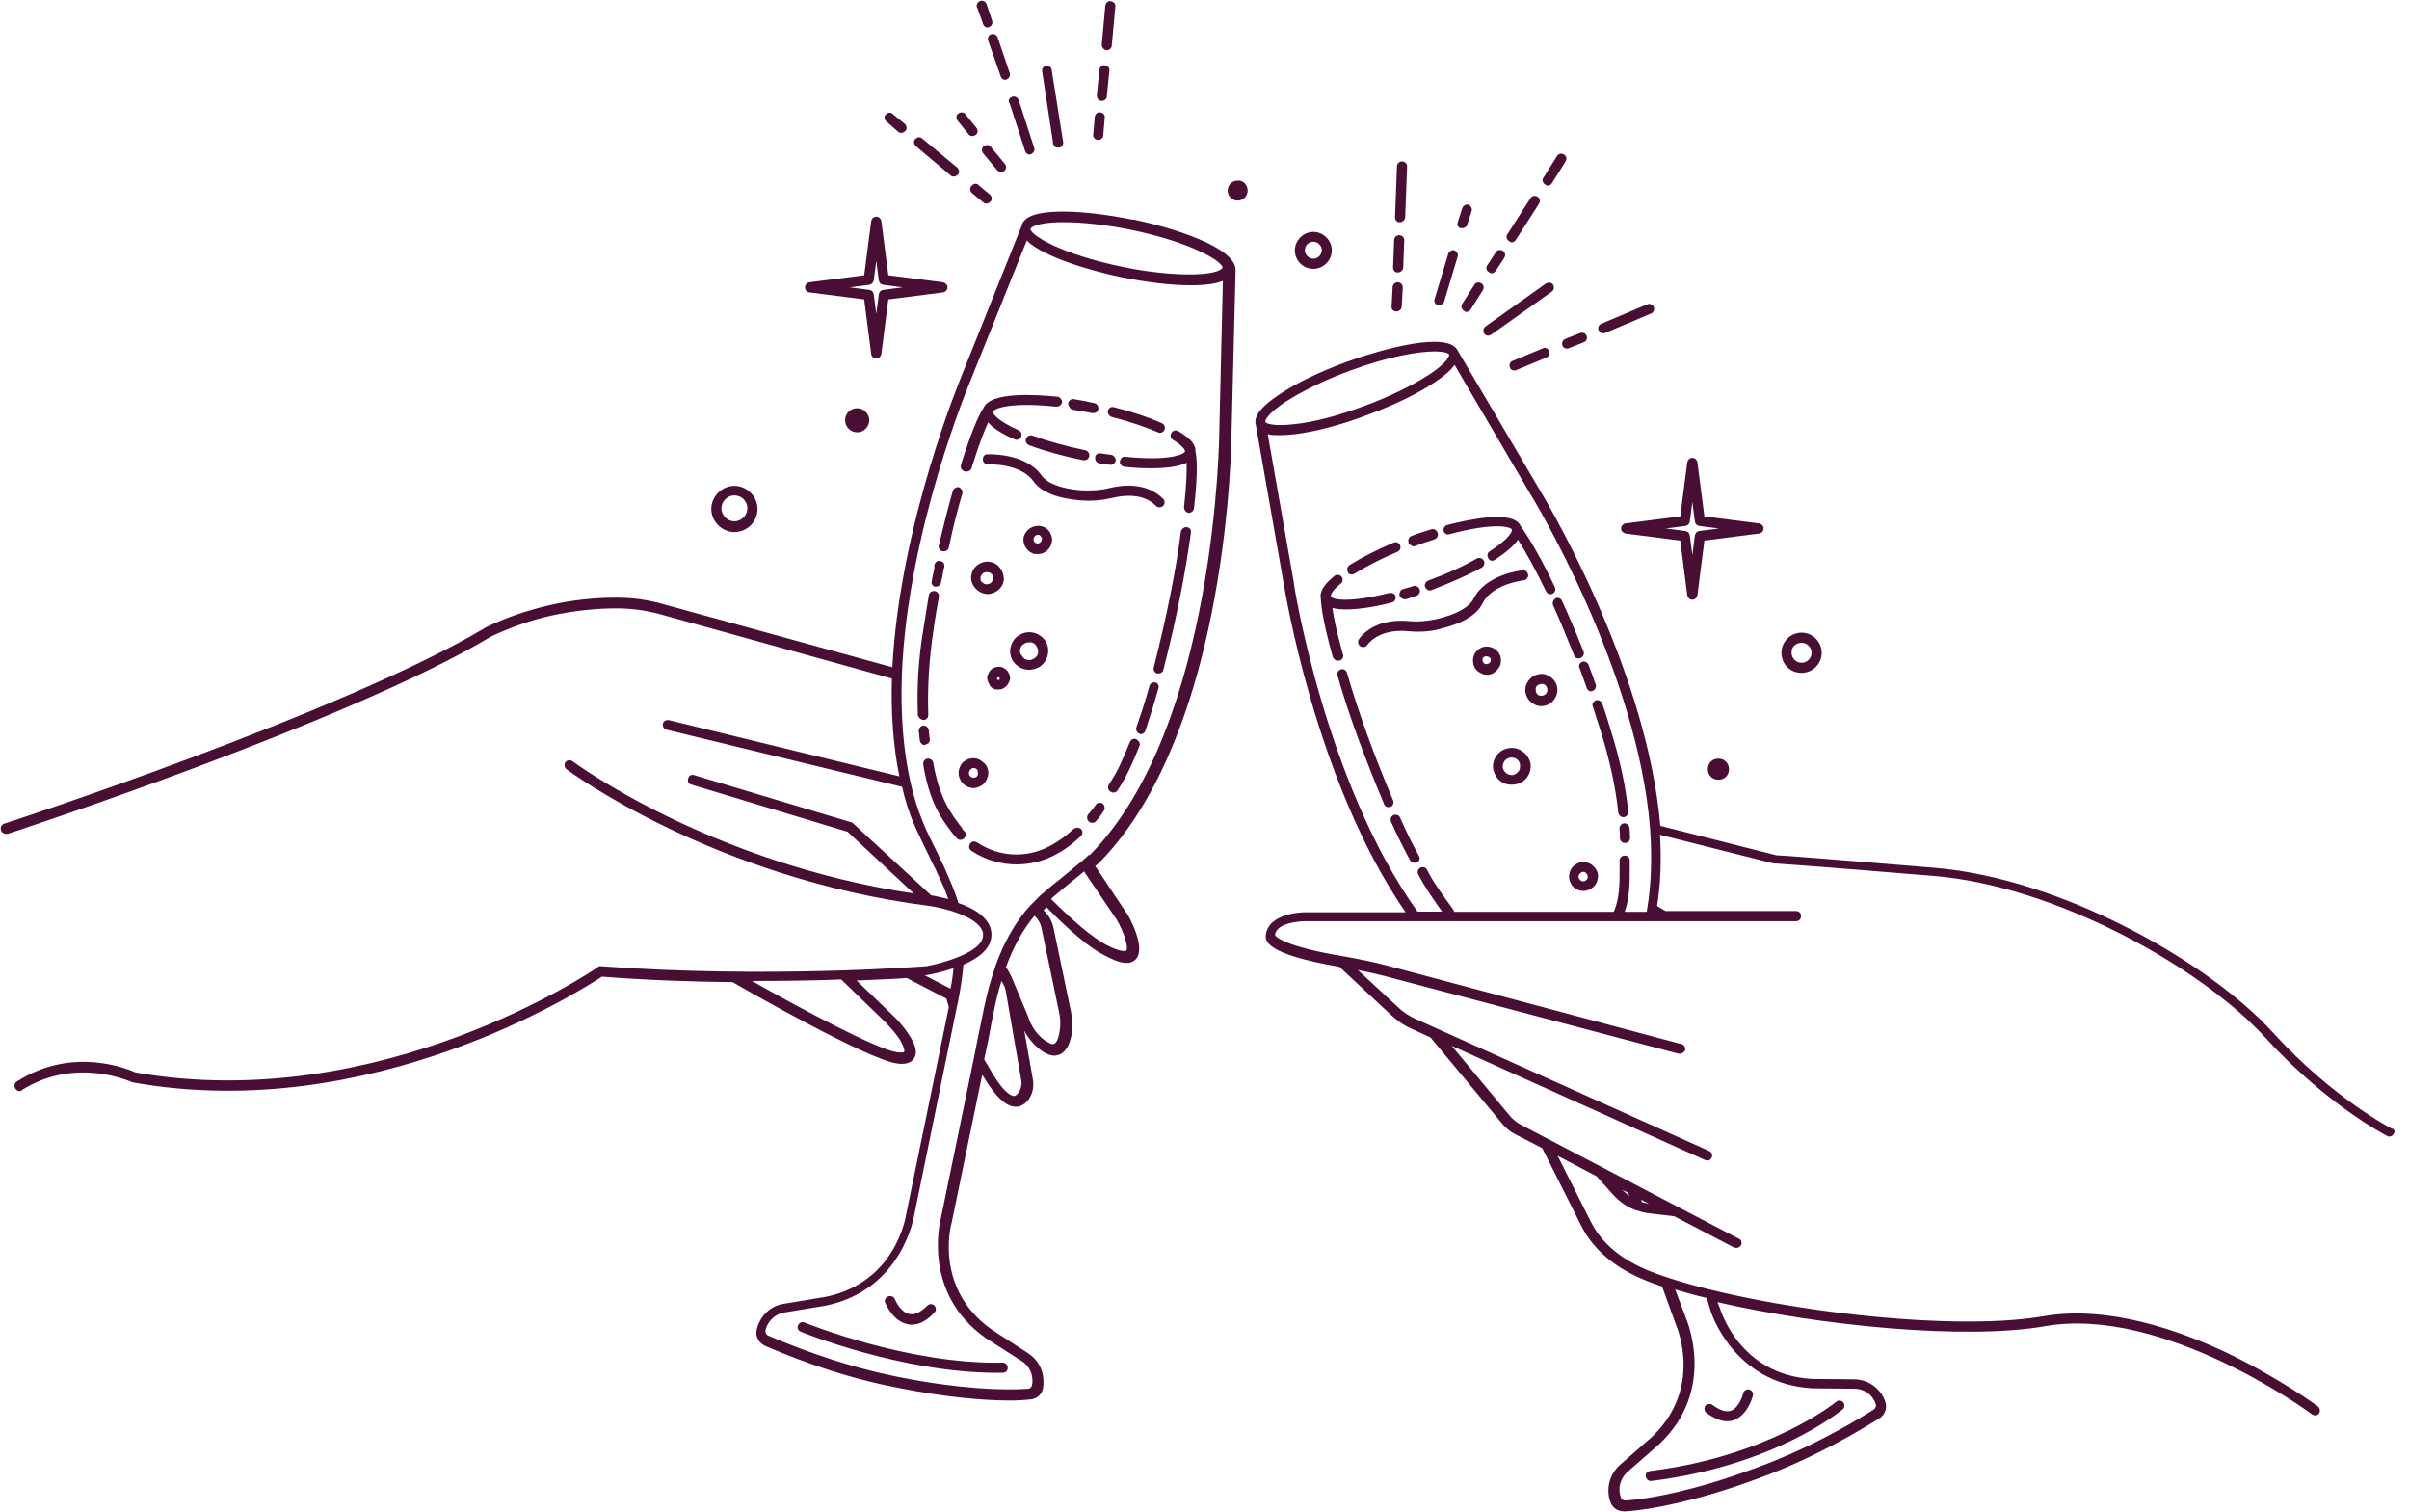 <?xml version="1.0" encoding="UTF-8"?>
<svg id="Capa_2" data-name="Capa 2" xmlns="http://www.w3.org/2000/svg" xmlns:xlink="http://www.w3.org/1999/xlink" viewBox="0 0 161.65 101.43">
  <defs>
    <style>
      .cls-1 {
        fill: none;
      }

      .cls-2 {
        fill: #490e33;
      }

      .cls-3 {
        clip-path: url(#clippath);
      }
    </style>
    <clipPath id="clippath">
      <rect class="cls-1" width="161.65" height="101.43"/>
    </clipPath>
  </defs>
  <g id="Capa_1-2" data-name="Capa 1">
    <g class="cls-3">
      <path class="cls-2" d="M83.72,12.79c0,.37-.3.67-.67.67s-.67-.3-.67-.67.3-.67.67-.67c.37-.03.67.27.67.67ZM115.31,50.9c.4,0,.71.3.71.71s-.3.71-.71.71-.71-.3-.71-.71.3-.71.71-.71ZM57.52,27.39c.44,0,.81.37.81.81s-.37.81-.81.81-.81-.37-.81-.81.34-.81.81-.81ZM49.28,33.24c.5,0,.87.4.87.87s-.4.87-.87.87-.87-.4-.87-.87.4-.87.87-.87ZM49.28,35.7c.87,0,1.55-.71,1.55-1.55s-.71-1.55-1.55-1.55-1.55.71-1.55,1.55.71,1.55,1.55,1.55ZM120.89,43.13c.37,0,.67.3.67.67s-.3.67-.67.67-.67-.3-.67-.67c-.03-.37.27-.67.67-.67ZM120.89,45.15c.74,0,1.35-.61,1.35-1.35s-.61-1.35-1.35-1.35-1.35.61-1.35,1.35.57,1.35,1.35,1.35ZM88.13,16.22c.3,0,.57.27.57.57s-.27.57-.57.57-.57-.27-.57-.57.24-.57.57-.57ZM88.13,18.04c.67,0,1.24-.57,1.24-1.24s-.57-1.24-1.24-1.24-1.24.57-1.24,1.24.54,1.24,1.24,1.24ZM113.09,35.29c.17-.03.27-.13.3-.3l.17-1.31.17,1.31c.03.17.13.27.3.3l1.31.17-1.31.17c-.17.03-.27.13-.3.3l-.17,1.31-.17-1.31c-.03-.17-.13-.27-.3-.3l-1.31-.17,1.31-.17ZM108.78,35.46c0,.17.13.3.3.34l3.67.47.47,3.67c.03.17.17.3.34.3s.3-.13.34-.3l.47-3.67,3.67-.47c.17-.03.3-.17.3-.34s-.13-.3-.3-.34l-3.67-.47-.47-3.63c-.03-.17-.17-.3-.34-.3s-.3.13-.34.3l-.47,3.63-3.67.47c-.17.03-.3.17-.3.34ZM58.33,19.11c.13-.03.27-.13.3-.3l.17-1.31.17,1.31c.03.17.13.27.3.3l1.31.17-1.31.17c-.17.03-.27.13-.3.3l-.17,1.31-.17-1.31c-.03-.17-.13-.27-.3-.3l-1.31-.17,1.31-.17ZM54.32,19.62l3.67.47.47,3.67c.03.17.17.3.34.3s.3-.13.34-.3l.47-3.67,3.67-.47c.17-.03.3-.17.3-.34s-.13-.3-.3-.34l-3.67-.47-.47-3.63c-.03-.17-.17-.3-.34-.3s-.3.13-.34.3l-.47,3.63-3.67.47c-.17.03-.3.17-.3.34s.13.34.3.34ZM59.47,8.15c-.13-.13-.17-.34-.03-.47.13-.13.34-.17.47-.03l.81.67c.13.13.17.34.03.47-.07.07-.17.13-.27.13-.07,0-.17-.03-.2-.07l-.81-.71ZM61.45,9.8c-.13-.13-.17-.34-.03-.47.13-.13.34-.17.47-.03l2.35,1.95c.13.13.17.34.03.47-.07.07-.17.13-.27.13-.07,0-.17-.03-.2-.07l-2.35-1.98ZM65.66,12.42l.77.64c.13.13.17.34.03.47-.07.07-.17.13-.27.13-.07,0-.17-.03-.2-.07l-.77-.64c-.13-.13-.17-.34-.03-.47.13-.17.34-.2.47-.07ZM64.25,8.08c-.1-.13-.1-.37.07-.47.13-.1.37-.1.47.07l.74.91c.1.13.1.37-.07.47-.07.03-.13.07-.2.07-.1,0-.2-.03-.27-.13l-.74-.91ZM66.9,11.41l-.94-1.14c-.1-.13-.1-.37.07-.47.13-.1.37-.1.47.07l.94,1.14c.1.13.1.37-.07.47-.07.03-.13.07-.2.07-.1-.03-.2-.07-.27-.13ZM65.56.51c-.07-.17.03-.37.2-.44s.37.03.44.2l.37,1.11c.07.17-.03.37-.2.44-.03,0-.07.03-.1.03-.13,0-.27-.1-.3-.24l-.4-1.11ZM66.5,2.3c.17-.07.37.03.44.2l.81,2.39c.07.17-.03.37-.2.44-.03,0-.07.03-.1.03-.13,0-.27-.1-.3-.24l-.84-2.39c-.07-.17.03-.37.2-.44ZM67.91,6.5c.17-.07.37.03.44.2l1.04,3.2c.07.17-.03.37-.2.44-.03,0-.07.03-.1.03-.13,0-.27-.1-.3-.24l-1.04-3.2c-.13-.17-.03-.37.17-.44ZM70.67,9.63l-.74-4.84c-.03-.17.1-.37.27-.37.17-.03.37.1.37.27l.77,4.84c.03.17-.1.37-.27.37h-.07c-.17.03-.3-.1-.34-.27ZM73.93,3l.24-2.62c.03-.17.17-.34.37-.3.17.03.34.17.3.37l-.24,2.62c0,.17-.17.3-.34.3h-.03c-.17-.03-.3-.2-.3-.37ZM73.6,6.4l.17-1.72c.03-.17.17-.34.37-.3.17.03.34.17.3.37l-.17,1.72c0,.17-.17.3-.34.3h-.03c-.17,0-.3-.17-.3-.37ZM73.36,9.02l.1-1.18c.03-.17.17-.34.37-.3.17.03.34.17.3.37l-.1,1.18c0,.17-.17.3-.34.3h-.03c-.2-.03-.34-.2-.3-.37ZM103.94,23.55c.07.17,0,.37-.17.44l-2.02.84s-.1.03-.13.03c-.13,0-.27-.07-.3-.2-.07-.17,0-.37.17-.44l2.02-.84c.17-.1.37,0,.44.17ZM105.01,22.75l1.01-.4c.17-.07.37,0,.44.17.07.17,0,.37-.17.44l-1.01.4s-.1.03-.13.03c-.13,0-.27-.07-.3-.2-.07-.17,0-.37.17-.44ZM107.27,22.17c-.07-.17,0-.37.17-.44l3.09-1.31c.17-.07.37,0,.44.17.07.17,0,.37-.17.44l-3.09,1.31s-.1.03-.13.03c-.13,0-.24-.1-.3-.2ZM99.67,21.91l4.07-2.89c.17-.1.37-.07.47.07.1.17.07.37-.07.47l-4.07,2.89c-.07.03-.13.07-.2.07-.1,0-.2-.03-.27-.13-.1-.17-.07-.37.07-.47ZM103.57,11.92l.91-1.45c.1-.17.3-.2.47-.1.17.1.2.3.1.47l-.91,1.45c-.07.1-.17.17-.27.17-.07,0-.13-.03-.17-.07-.2-.1-.24-.34-.13-.47ZM101.15,15.72l1.55-2.42c.1-.17.3-.2.47-.1.17.1.2.3.1.47l-1.55,2.42c-.07.1-.17.17-.27.17-.07,0-.13-.03-.17-.07-.2-.13-.24-.34-.13-.47ZM99.8,17.8l.57-.87c.1-.17.3-.2.47-.1.17.1.2.3.1.47l-.57.87c-.07.1-.17.17-.27.17-.07,0-.13-.03-.17-.07-.2-.1-.24-.3-.13-.47ZM98.12,20.39l.81-1.28c.1-.17.3-.2.47-.1.17.1.2.3.1.47l-.81,1.28c-.07.1-.17.17-.27.17-.07,0-.13-.03-.17-.07-.17-.1-.24-.3-.13-.47ZM97.82,14.91l.3-.94c.07-.17.24-.27.4-.24.17.07.27.24.24.4l-.3.94c-.03.13-.17.24-.34.24h-.1c-.17-.03-.27-.2-.2-.4ZM96.27,20.06l.91-3.03c.07-.17.24-.27.4-.24.17.07.27.24.24.4l-.91,3.03c-.03.13-.17.24-.34.24h-.1c-.17-.03-.27-.24-.2-.4ZM93.61,14.57l.13-3.4c0-.2.17-.34.34-.34.2,0,.34.17.34.34l-.13,3.4c0,.17-.17.34-.34.34-.2.03-.34-.13-.34-.34ZM93.48,17.94l.07-1.82c0-.2.17-.34.34-.34.2,0,.34.17.34.34l-.07,1.82c0,.17-.17.34-.34.34-.2.03-.34-.13-.34-.34ZM93.38,20.56l.07-1.28c0-.2.17-.34.34-.34.2,0,.34.17.34.34l-.07,1.28c0,.17-.17.34-.34.34-.2,0-.37-.13-.34-.34ZM86.82,39.09l-1.75-9.96c.24.07.5.07.81.07s.64-.03,1.04-.07c1.35-.17,3.06-.61,4.81-1.28,1.75-.64,3.36-1.41,4.47-2.15.67-.44,1.14-.84,1.41-1.21l5.11,8.71c.07.1,7.2,11.77,8.01,22.47.13,1.92.07,3.7-.2,5.31,0,.07-.03.13-.03.2h-1.48c.34-.94.34-1.98.34-2.86v-.57c0-.2-.13-.34-.34-.34-.17,0-.34.13-.34.34v.57c0,.94,0,2.02-.4,2.86h-10.7s-.03-.07-.03-.1l-.17-.24c-.44-.61-1.24-1.68-1.61-2.46-.07-.17-.27-.24-.44-.17-.17.07-.24.27-.17.44.4.81,1.18,1.92,1.61,2.52h-1.65c-6.19-8.64-8.31-21.96-8.31-22.1ZM86.28,26.95c1.11-.71,2.66-1.48,4.34-2.09,2.66-.98,4.61-1.28,5.68-1.28.57,0,.87.1.94.2.03.1-.13.57-1.38,1.38-1.11.71-2.66,1.48-4.34,2.09-1.72.64-3.36,1.08-4.68,1.21-1.48.17-1.88-.07-1.92-.13-.07-.1.1-.54,1.35-1.38ZM110.19,80.67c-.03-.07-.03-.1-.07-.17l.54.27c-.13-.03-.3-.07-.47-.1ZM108.85,79.83l.4.2.07.17v.03c-.17-.13-.34-.27-.47-.4ZM114.8,88s1.51,4.84,6.79,5.15l2.86.03c.64,0,1.21.4,1.41,1.01,0,.03.03.07.03.1,0,.1-.07.2-.13.27-1.01.64-4.07,2.52-7.84,3.9l-.47.17c-3.67,1.35-6.73,1.95-8.38,2.05-.13,0-.27-.07-.3-.2-.07-.17-.1-.37-.1-.54,0-.44.2-.87.54-1.18l2.15-1.88c3.83-3.63,1.82-8.27,1.82-8.31l-.77-2.05c.67.2,1.38.4,2.12.57l.27.91ZM160.55,75.76s-3.97-2.02-8.01-6.46c-4.34-4.78-14.23-10.36-22.7-11.07-8.04-.67-10.36-.84-10.63-.84l-7.8-1.98c-.91-10.76-8.01-22.4-8.07-22.5l-5.52-9.38c-.64-1.35-5.11-.1-7.43.74-1.75.64-3.36,1.41-4.47,2.15-1.28.84-1.82,1.51-1.65,2.09l1.88,10.7c.03.13,2.09,13.22,8.17,22h-6.76c-.1,0-2.42.03-2.62,1.51-.03.37-.13,1.28,4.94,2.15l3.46,3.23c.4.37.87.71,1.41.94l1.24.57,4.84,5.82c.24.27.5.5.84.67l1.82.94,2.62,5.21c.81,1.61,2.29,2.86,4.41,3.7.3.13.67.24,1.01.37l.94,2.59c.07.17,1.82,4.27-1.65,7.53l-2.15,1.88c-.47.44-.74,1.04-.74,1.68,0,.27.03.5.13.77.13.4.5.64.94.64h.07c1.68-.1,4.81-.71,8.58-2.09l.47-.17c3.83-1.41,6.93-3.33,7.97-3.97.3-.17.47-.5.47-.84,0-.1-.03-.24-.07-.34-.3-.84-1.14-1.45-2.05-1.45l-2.86-.03c-4.78-.27-6.09-4.51-6.16-4.71l-.17-.44c6.83,1.58,16.65,2.56,22,1.61,7.94-1.38,17.79,5.82,17.89,5.92.07.03.13.07.2.07.1,0,.2-.03.27-.13.1-.13.07-.37-.07-.47-.03-.03-2.56-1.88-6.05-3.57-3.26-1.55-8.04-3.23-12.34-2.49-6.69,1.18-20.52-.71-26.37-2.99-1.95-.77-3.3-1.88-4.04-3.36l-2.22-4.41,2.62,1.38,1.11,1.24c.44.47.94.84,1.55,1.04h.03c.27.1.54.17.84.2l1.68.2,4,2.09s.1.03.17.03c.13,0,.24-.07.3-.17.1-.17.03-.37-.13-.44l-9.15-4.78-5.52-2.89c-.24-.13-.44-.3-.64-.5l-3.97-4.78,17.02,7.67s.1.03.13.03c.13,0,.24-.07.3-.2.07-.17,0-.37-.17-.44l-19.68-8.85c-.44-.2-.87-.47-1.21-.81l-2.69-2.49c.64.13,1.28.27,1.92.44l19.61,5.18h.1c.13,0,.27-.1.34-.24.03-.17-.07-.37-.24-.4l-19.68-5.25c-1.01-.27-2.02-.47-2.99-.64-3.87-.64-4.61-1.31-4.61-1.45.1-.87,1.92-.91,1.95-.91h33c.2,0,.34-.13.34-.34s-.13-.34-.34-.34h-8.75c-.1-.07-.3-.17-.57-.34.24-1.45.3-3.06.2-4.78l7.6,1.92h.07s2.09.13,10.66.84c8.27.67,18,6.16,22.27,10.83,4.14,4.54,8.04,6.53,8.21,6.63.03.03.1.03.13.03.13,0,.24-.07.3-.2.1-.1.03-.3-.13-.37ZM106.53,58.94c-.03.07-.1.13-.17.17-.07.03-.17.03-.24,0s-.13-.1-.17-.17c-.03-.07-.03-.17,0-.24.03-.07.1-.13.17-.17.03,0,.07-.03.1-.03s.1,0,.13.03c.07.03.13.1.17.17.03.1.03.17,0,.24ZM106.66,57.93c-.24-.1-.5-.13-.74-.03-.24.1-.44.27-.54.5-.1.24-.13.5-.03.74.13.4.5.64.91.64.1,0,.24-.03.34-.07.24-.1.44-.27.54-.5.1-.24.13-.5.03-.74-.1-.24-.27-.4-.5-.54ZM101.95,51.67c-.07.13-.17.24-.34.3-.13.07-.3.03-.44-.03-.13-.07-.24-.17-.3-.34-.07-.13-.03-.3.03-.44s.17-.24.34-.3c.07-.03.13-.03.2-.03.24,0,.44.13.54.37.03.2.03.34-.03.47ZM101.01,50.26c-.3.1-.57.34-.71.64-.13.3-.17.64-.03.94.1.3.34.57.64.71.17.07.34.1.54.1.13,0,.3-.03.44-.07.3-.1.57-.34.71-.64.13-.3.17-.64.03-.94-.27-.64-.98-.98-1.61-.74ZM103.57,46.66c-.1.03-.2.03-.3,0-.1-.03-.17-.13-.2-.24-.03-.1-.03-.2,0-.3.03-.1.13-.17.24-.2.03,0,.1-.03.13-.03.07,0,.1,0,.17.03.1.03.17.13.2.24.07.2-.03.44-.24.5ZM103.87,45.32c-.27-.13-.54-.13-.81-.03-.27.1-.47.3-.61.57-.13.27-.13.54-.03.81.1.27.3.47.57.61.13.07.3.1.44.1s.24-.03.37-.07c.54-.2.84-.81.64-1.38-.1-.27-.3-.47-.57-.61ZM100,44.41c-.03.07-.07.1-.17.13-.07.03-.13.03-.2,0s-.1-.1-.13-.17c-.03-.07-.03-.13,0-.2.03-.07.07-.1.17-.13h.1c.1,0,.2.07.27.17,0,.07,0,.13-.03.2ZM100.64,44.71c.1-.24.1-.47.03-.71-.17-.47-.74-.74-1.21-.57-.24.1-.44.27-.54.5-.1.24-.1.47-.03.71.07.24.27.44.5.54.13.07.27.1.4.1.1,0,.24-.03.34-.07.2-.1.4-.3.5-.5ZM96.57,42.22c-.67.17-1.38.2-2.12.13-.71-.07-1.98,0-2.72.94-.07.1-.17.13-.27.13-.07,0-.13-.03-.2-.07-.13-.1-.17-.34-.07-.47.91-1.21,2.46-1.28,3.3-1.21.67.07,1.31,0,1.92-.13,1.28-.3,2.15-.77,2.46-1.35.81-1.65,3.2-1.92,3.3-1.92.2-.03.34.1.37.3.03.17-.1.34-.3.37-.03,0-2.12.24-2.76,1.55-.37.77-1.35,1.35-2.89,1.72ZM114.5,94.8c-.13-.1-.17-.34-.07-.47.1-.13.34-.17.47-.07.5.37.91.5,1.24.4.5-.17.77-.91.84-1.18.03-.17.24-.3.4-.24.17.03.3.24.24.4,0,.07-.34,1.31-1.28,1.65-.17.07-.3.07-.47.07-.4,0-.87-.2-1.38-.57ZM110.73,98.7c7.97-.98,12.45-4.61,12.48-4.64.13-.13.37-.1.47.03.13.13.1.37-.03.47-.2.17-4.64,3.8-12.85,4.81h-.03c-.17,0-.3-.13-.34-.3-.03-.2.1-.34.3-.37ZM104.37,40.14c.17-.07.37,0,.44.17.5,1.08.98,2.22,1.45,3.4.07.17-.03.37-.2.44-.03,0-.07.03-.13.03-.13,0-.27-.07-.3-.2-.47-1.18-.94-2.32-1.41-3.36-.07-.17,0-.37.17-.47ZM106.16,44.41c.17-.07.37.03.44.2.17.44.3.84.47,1.31.07.17-.03.37-.2.44-.03,0-.07.03-.1.03-.13,0-.27-.1-.3-.24-.17-.44-.3-.87-.47-1.31-.1-.17,0-.37.17-.44ZM107.07,47c.17-.07.37.03.44.2.24.67.34,1.01.57,1.78.61,1.92,1.01,3.77,1.18,5.48.03.17-.1.34-.3.37h-.03c-.17,0-.3-.13-.34-.3-.17-1.68-.57-3.5-1.14-5.35-.24-.74-.34-1.08-.57-1.78-.07-.17.03-.34.2-.4ZM109.35,55.58c0,.2.03.4.03.64,0,.2-.13.34-.34.34-.17,0-.34-.13-.34-.34s0-.4-.03-.61c0-.2.13-.34.3-.37.2,0,.37.13.37.34ZM95.09,57.86c-.07.03-.1.03-.17.03-.13,0-.24-.07-.3-.17-.44-.81-.87-1.68-1.28-2.59-.07-.17,0-.37.17-.44.17-.07.37,0,.44.17.4.91.81,1.75,1.24,2.52.13.2.07.4-.1.47ZM93.31,54.13s-.1.03-.13.03c-.13,0-.27-.07-.3-.2-1.31-3.13-2.39-6.02-3.13-8.64-.07-.17.07-.37.24-.4.17-.07.37.07.4.24.74,2.56,1.78,5.45,3.09,8.54.07.17,0,.37-.17.44ZM89.78,44.34c-.13,0-.27-.1-.34-.24-.74-2.62-.81-3.73-.81-3.94-.1-.44.2-.94.91-1.51.13-.13.37-.1.47.03.13.13.1.37-.03.47-.64.5-.71.81-.67.87.07.2,1.11.47,3.94-.24.17-.03.37.07.4.24.03.17-.07.37-.24.4-.87.24-2.12.47-3.09.47-.34,0-.67-.03-.91-.1.07.57.27,1.58.71,3.13.07.17-.07.37-.24.4h-.1ZM94.15,39.53c.24-.07.47-.13.67-.2.17-.07.37.03.44.2.07.17-.03.37-.2.44-.24.07-.47.17-.71.24h-.1c-.13,0-.27-.1-.34-.24-.03-.2.07-.4.24-.44ZM95.63,39.4c-.07-.17.03-.37.2-.44,1.21-.44,2.32-.94,3.26-1.48.17-.1.37-.03.47.13.1.17.03.37-.13.47-.98.54-2.15,1.04-3.36,1.51-.03,0-.07.03-.1.03-.17,0-.3-.1-.34-.24ZM96.87,35.63c-.03-.17.07-.37.24-.4,1.31-.34,4.37-1.04,4.91.03.03.07.98,1.31,2.32,4.14.07.17,0,.37-.17.44-.03.03-.1.03-.13.03-.13,0-.24-.07-.3-.2-.81-1.68-1.48-2.83-1.88-3.46-.27.4-.77.84-1.55,1.35-.07.03-.13.07-.17.07-.1,0-.24-.07-.27-.17-.1-.17-.07-.37.1-.47,1.35-.87,1.51-1.35,1.48-1.45-.07-.2-1.21-.5-4.17.3-.17.07-.37-.03-.4-.2ZM94.52,36.4c-.07-.17.03-.37.2-.44.44-.17.87-.3,1.31-.44.17-.07.37.03.44.24.07.17-.03.37-.24.44-.44.13-.84.27-1.28.44-.03,0-.07.03-.1.03-.17-.07-.3-.13-.34-.27ZM90.45,38.39c-.1-.17-.03-.37.1-.47.81-.5,1.85-1.04,2.96-1.51.17-.07.37,0,.44.17.07.17,0,.37-.17.44-1.11.47-2.09.98-2.86,1.45-.07.03-.1.07-.17.07-.13.03-.24-.03-.3-.13ZM65.63,51.94c-.03.07-.07.17-.13.2-.07.03-.17.07-.24.03-.17-.03-.27-.2-.24-.37.03-.07.07-.17.13-.2.07-.03.1-.07.17-.07h.07c.07.03.17.07.2.13.03.1.03.2.03.27ZM65.52,50.9c-.27-.07-.54,0-.74.13-.24.13-.37.37-.44.64-.1.54.24,1.04.77,1.18.07,0,.13.03.2.03.2,0,.37-.07.54-.17.24-.13.37-.37.44-.64.07-.27,0-.54-.13-.74-.17-.2-.4-.37-.64-.44ZM66.94,45.45h.07s.03.03.07.03c0,0,.03.03,0,.07,0,.03-.03.03-.03.07,0,0-.03.03-.07,0-.03,0-.03-.03-.07-.03,0,0-.03-.03,0-.07,0-.03.03-.07.03-.07ZM66.84,46.26h.17c.13,0,.3-.03.4-.13.17-.1.27-.27.34-.47.07-.2,0-.4-.1-.57-.1-.17-.27-.27-.47-.34-.2-.03-.4,0-.57.1-.17.1-.27.27-.34.47-.07.2,0,.4.1.57.1.24.27.34.47.37ZM68.45,43.57c.03-.17.13-.3.27-.37.1-.07.2-.1.34-.1h.13c.17.03.3.13.37.27.07.13.13.3.1.44-.03.17-.13.3-.27.37-.13.1-.3.13-.44.1-.17-.03-.3-.13-.37-.27-.13-.13-.17-.3-.13-.44ZM67.81,43.43c-.07.34,0,.67.17.94.2.27.47.47.81.54.1.03.17.03.27.03.24,0,.47-.07.71-.2.27-.2.47-.47.54-.81.07-.34,0-.67-.17-.94-.2-.27-.47-.47-.81-.54-.34-.07-.67,0-.94.17-.3.17-.5.47-.57.81ZM66.63,38.86c-.03.24-.27.37-.5.34-.1-.03-.2-.1-.27-.17-.07-.07-.07-.2-.07-.3.03-.1.1-.2.17-.27.07-.03.13-.07.24-.07h.07c.27.03.44.24.37.47ZM66.47,37.71c-.57-.13-1.18.27-1.28.84-.07.27,0,.57.17.81.17.24.4.4.67.47.07,0,.13.03.24.03.5,0,.98-.37,1.08-.87.07-.57-.3-1.18-.87-1.28ZM69.36,36.13c.03-.13.13-.24.27-.24h.07c.07,0,.13.07.17.13s.07.13.03.2c-.03.17-.17.27-.34.24-.13-.03-.24-.17-.2-.34ZM69.63,37.18c.44,0,.84-.3.94-.77.07-.24,0-.5-.13-.71-.13-.2-.37-.37-.61-.4-.5-.1-1.01.24-1.14.74-.1.5.24,1.01.74,1.14.07-.03.13,0,.2,0ZM72.55,33.58c-1.61-.13-2.69-.57-3.2-1.28-.87-1.24-3.03-1.14-3.06-1.14-.17,0-.34-.13-.34-.34s.13-.34.3-.34c.1,0,2.56-.1,3.63,1.41.37.54,1.35.91,2.69,1.01.61.03,1.28,0,1.95-.17.84-.2,2.42-.37,3.53.74.13.13.13.34,0,.47-.07.07-.17.1-.24.1-.1,0-.17-.03-.24-.1-.87-.87-2.19-.71-2.89-.54-.74.17-1.48.24-2.15.17ZM59.4,87.43c-.07-.17,0-.37.2-.44.17-.07.37,0,.44.17.1.24.47.94,1.01,1.01.34.07.74-.13,1.18-.57.13-.13.34-.13.47,0,.13.13.13.34,0,.47-.5.54-1.01.81-1.51.81-.1,0-.17,0-.27-.03-.98-.17-1.48-1.35-1.51-1.41ZM53.99,88.74c.07.03,6.96,2.83,13.29,2.69.17,0,.34.13.34.34s-.13.34-.34.34h-.4c-6.36,0-13.08-2.72-13.15-2.76-.17-.07-.27-.27-.17-.44.07-.17.27-.24.44-.17ZM64.48,31.19c.87-2.79,1.38-3.63,1.51-3.8.44-1.14,3.6-.91,4.98-.77.17.03.3.2.3.37-.03.17-.2.3-.37.3-3.13-.34-4.24.13-4.27.34-.03.1.24.57,1.72,1.24.17.07.24.27.17.44-.07.13-.17.2-.3.2-.03,0-.1,0-.13-.03-.87-.37-1.48-.77-1.78-1.14-.24.5-.61,1.45-1.11,3.06-.03.13-.17.24-.34.24h-.1c-.24-.07-.34-.27-.27-.44ZM63,36.6c.3-1.28.61-2.52.94-3.67.07-.17.24-.27.4-.24.17.07.27.24.24.4-.34,1.14-.64,2.35-.91,3.63-.03.17-.17.27-.34.27h-.07c-.2-.03-.3-.24-.27-.4ZM62.53,38.96c.03-.24.13-.61.17-.84v-.2c.03-.13.13-.34.4-.27.24.03.27.2.27.4l-.03.07s-.03.1-.03.13c-.03.24-.1.57-.17.84-.03.17-.17.27-.34.27h-.07c-.13-.03-.27-.2-.2-.4ZM61.59,47.94c-.07-1.78.03-3.7.37-5.72.13-.77.24-1.55.37-2.29.03-.17.2-.3.4-.27.17.03.3.2.27.4-.13.74-.27,1.51-.37,2.29-.3,1.98-.4,3.87-.34,5.62,0,.2-.13.34-.34.34-.2-.03-.34-.2-.37-.37ZM62.06,49.99c-.17,0-.3-.13-.34-.3-.03-.2-.03-.4-.07-.64,0-.2.13-.34.3-.37.2,0,.34.13.37.3.03.2.03.4.07.61.03.17-.1.34-.3.37t-.03.03ZM64.72,55.78c.13.13.1.34-.03.47-.07.07-.13.1-.24.1s-.17-.03-.24-.1c-.07-.1-.17-.17-.24-.27-.87-1.11-1.61-2.22-2.02-4.68-.03-.17.1-.37.27-.4.17-.03.37.1.4.27.4,2.29,1.11,3.33,1.92,4.37.03.1.1.17.17.24ZM72.55,55.64c.13.13.1.34-.03.47-.57.54-1.18.98-1.78,1.28-.77.4-1.65.61-2.52.61-1.04,0-2.12-.3-3.03-.91-.17-.1-.2-.3-.1-.47.1-.17.3-.2.47-.1,1.45.98,3.3,1.08,4.84.27.57-.3,1.11-.67,1.65-1.18.17-.1.37-.1.5.03ZM74,53.93c.13.1.17.34.07.47-.07.1-.13.17-.17.24-.1.17-.17.24-.37.47-.07.07-.17.1-.24.1s-.17-.03-.24-.1c-.13-.13-.13-.34-.03-.47.17-.2.24-.27.34-.4.03-.07.1-.13.17-.24.1-.17.34-.17.47-.07ZM76.46,50.06c-.57,1.38-.81,1.95-1.48,2.99-.07.1-.17.13-.27.13-.07,0-.13-.03-.2-.07-.17-.1-.2-.3-.1-.47.64-.98.84-1.48,1.41-2.86.07-.17.27-.27.44-.17.17.1.27.27.2.44ZM77.73,46.19c-.27.98-.57,1.92-.87,2.83-.03.13-.17.24-.3.24-.03,0-.07,0-.1-.03-.17-.07-.27-.27-.2-.44.3-.87.61-1.78.87-2.76.03-.17.24-.27.4-.24s.27.24.2.4ZM79.92,35.7c-.37,2.72-.98,5.85-1.85,9.22-.03.17-.17.27-.34.27h-.07c-.17-.03-.3-.24-.24-.4.84-3.33,1.48-6.42,1.82-9.12.03-.17.2-.3.37-.3.2,0,.34.17.3.34ZM73.83,30.42c.24.03.5.07.74.1.17.03.3.2.3.37-.03.17-.17.3-.34.3h-.03c-.24-.03-.5-.07-.74-.1-.17-.03-.3-.2-.27-.4,0-.17.17-.3.34-.27ZM72.82,30.21c.17.03.3.2.27.4-.03.17-.17.27-.34.27h-.07c-1.31-.27-2.56-.61-3.63-1.01-.17-.07-.27-.27-.2-.44s.27-.27.44-.2c1.01.37,2.25.71,3.53.98ZM71.68,27.05c.03-.17.2-.3.37-.27.47.07.94.17,1.38.27.17.03.3.2.27.4-.03.17-.17.27-.34.27h-.07c-.47-.1-.91-.17-1.38-.24-.13-.1-.24-.27-.24-.44ZM74.34,27.56c.03-.17.24-.3.4-.24,1.21.3,2.32.67,3.23,1.08.17.07.24.27.17.44-.07.13-.17.2-.3.2-.03,0-.1,0-.13-.03-.87-.37-1.95-.74-3.13-1.04-.17-.07-.27-.24-.24-.4ZM80.22,30.31c.07.27.2,1.21-.1,3.8-.03.17-.17.3-.34.3h-.03c-.17-.03-.3-.2-.3-.37.17-1.55.2-2.46.17-2.99-.54.27-1.41.37-2.32.37-.67,0-1.31-.03-1.85-.1-.17-.03-.34-.17-.3-.37.03-.17.17-.34.37-.3,2.96.3,3.97-.17,4-.37,0-.07-.1-.34-.81-.77-.17-.1-.2-.3-.1-.47.1-.17.3-.2.47-.1.81.47,1.18.91,1.14,1.38ZM73.06,57.36c-.1.1-.24.24-.4.37-.34.27-.74.61-1.14.94-.4.34-.81.64-1.04.84l-.2.17c-.13.1-.27.24-.44.37-.2.2-.44.44-.71.71-.98,1.08-1.75,2.42-2.35,4.1v.03c-.3.84-.54,1.75-.74,2.69l-.2.98c-.17.81-.34,1.65-.5,2.49l-2.22,10.76s-1.31,4.94,3.03,7.97l2.42,1.55c.44.27.71.77.71,1.31,0,.1,0,.2-.03.3-.03.13-.13.24-.27.24-1.61.13-4.74,0-8.58-.77l-.5-.1c-3.9-.81-7.23-2.22-8.34-2.69-.1-.03-.2-.17-.2-.27v-.07c.13-.61.64-1.11,1.24-1.21l2.83-.47c5.15-1.08,5.92-6.05,5.92-6.09l2.86-13.96.07-.3c.17-.87.3-1.72.37-2.52,1.01-.44,1.88-1.08,1.88-2.02,0-1.08-1.14-1.75-2.22-2.12-.27-.91-.61-1.61-.87-2.22l-.13-.3c-.1-.2-.24-.47-.37-.77-.37-.74-.84-1.68-1.04-2.22-.34-.81-.61-1.72-.81-2.62-.47-2.09-.67-4.51-.57-7.2.37-9.69,4.57-19.64,4.61-19.74l3.77-9.38c1.11,1.11,4.37,2.05,6.36,2.46,1.68.34,3.3.54,4.61.54h.34c.81-.03,1.41-.1,1.85-.3l-.24,10.09c0,.2-.17,19.88-8.71,28.46ZM75.58,63.78s-.24.2-1.38-.4c-.91-.5-2.12-1.51-3.67-3.06.03-.03.1-.1.13-.13l.2-.17c.24-.2.61-.5,1.01-.84.3-.24.61-.47.87-.71l2.19,3.23c.54.91.81,1.92.64,2.09ZM71.07,67.92c.1.47.1.87.03,1.31-.07.44-.2.74-.37.81-.13.07-.4-.07-.71-.3-.47-.37-.84-.91-1.04-1.55l-1.01-2.42c-.13-.3-.27-.61-.47-.87.5-1.38,1.14-2.52,1.92-3.46.24.24.4.5.47.84l1.18,5.65ZM68.35,73.3c-.17.24-.27.24-.3.24-.17,0-.67-.17-1.51-1.61-.17-.3-.34-.57-.5-.84.17-.77.34-1.58.47-2.35l.2-.98c.13-.67.3-1.35.5-1.95.03.1.1.17.13.27l.07.13c.07.2.1.37.13.57l.98,5.65c.07.3,0,.64-.17.87ZM62.03,65.43h.13c.17-.03.98-.17,1.82-.47-.03.44-.1.91-.2,1.38l-1.75-.91ZM59.5,68.69c.37.37.67.74.91,1.11.34.61.27.77.27.77,0,.03-.13.07-.5.03-1.35-.2-6.46-2.93-9.72-4.78,2.22,0,4.27-.03,5.99-.1l3.06,2.96ZM71.07,14.91h.3c1.28,0,2.83.17,4.47.5,4.24.87,6.26,2.19,6.19,2.56-.03.1-.4.4-1.88.44-1.31.03-3.03-.13-4.81-.5-4.24-.87-6.26-2.19-6.19-2.56.03-.1.44-.4,1.92-.44ZM75.99,14.74c-1.82-.37-3.6-.57-4.94-.54-1.51.03-2.32.34-2.49.91v.03l-4.04,10.09c-.03.1-4.14,9.89-4.64,19.54l-15.51-4.27c-.98-.27-1.98-.4-3.03-.4-1.48,0-2.99.17-4.44.5-1.45.34-2.89.81-4.27,1.48C23.18,47.77.5,55.21.27,55.27c-.17.07-.27.24-.2.44.03.13.17.24.34.24h.1c.24-.07,22.97-7.53,32.46-13.25,1.31-.61,2.69-1.11,4.1-1.41,1.41-.3,2.86-.47,4.31-.47.94,0,1.92.13,2.83.37l15.64,4.34c-.07,2.42.1,4.61.5,6.56l-15.47-3.77c-.17-.03-.37.07-.4.24-.03.17.07.37.24.4l15.81,3.83c.2.87.47,1.75.81,2.52.24.57.71,1.51,1.08,2.29.13.3.27.54.37.74l.13.3c.24.5.5,1.04.71,1.68-.57-.13-1.01-.24-1.14-.24l-5.25-4.84s-.07-.07-.13-.07l-10.53-3.16c-.17-.07-.37.03-.4.24-.07.17.03.37.24.4l10.46,3.16,4.44,4.14c-13.72-2.05-22.81-8.81-22.91-8.88-.13-.1-.37-.07-.47.07-.1.13-.07.37.07.47.1.07,9.82,7.33,24.39,9.18.91.13,3.57.77,3.57,1.95s-2.86,1.92-3.8,2.09c-.1,0-10.49.84-21.86,0-.07,0-.17,0-.2.07-.13.1-14.56,9.96-31.01,7.06-.47-.2-4.2-1.82-7.97.61-.17.1-.2.3-.1.47.07.1.17.17.27.17.07,0,.13,0,.17-.07,3.63-2.29,7.33-.54,7.37-.54s.07.03.1.03c16.01,2.86,30.1-6.22,31.45-7.1,3.06.24,6.05.34,8.78.37.91.54,9.05,5.18,11,5.45.13.03.24.03.34.03.37,0,.64-.1.81-.34.24-.34.17-.81-.24-1.48-.27-.44-.61-.87-1.01-1.28l-2.59-2.49c1.41-.07,2.56-.1,3.36-.17l2.66,1.38c.03.13.1.3.17.57l-2.86,13.89c-.03.2-.71,4.57-5.38,5.55l-2.83.47c-.91.13-1.61.84-1.82,1.72,0,.07-.03.13-.03.2,0,.4.24.74.61.91,1.11.47,4.47,1.92,8.48,2.72l.5.1c3.03.61,5.65.84,7.43.84.5,0,.98-.03,1.35-.07.44-.03.81-.34.87-.77.03-.13.03-.3.03-.44,0-.77-.37-1.45-1.01-1.88l-2.39-1.55c-3.94-2.72-2.83-7.03-2.76-7.23l2.05-9.92c.03.07.07.13.13.2.77,1.28,1.45,1.92,2.09,1.95h.03c.24,0,.57-.1.87-.5.27-.4.37-.87.27-1.38l-.57-3.23c.24.47.57.87.98,1.21.37.3.74.47,1.04.47.1,0,.2-.03.34-.07.4-.17.67-.61.81-1.31.07-.47.07-1.01-.03-1.55l-1.18-5.65c-.1-.47-.34-.87-.67-1.18.07-.07.13-.13.2-.2,1.58,1.61,2.86,2.69,3.83,3.2.47.24,1.04.54,1.55.54.24,0,.44-.07.61-.24.64-.67-.2-2.39-.5-2.93l-2.22-3.33c.1-.07.17-.13.24-.2,2.52-2.52,5.92-7.67,7.77-17.79,1.11-6.02,1.14-11.07,1.14-11.1l.27-10.83c.13-1.61-4.41-2.96-6.86-3.46Z"/>
    </g>
  </g>
</svg>